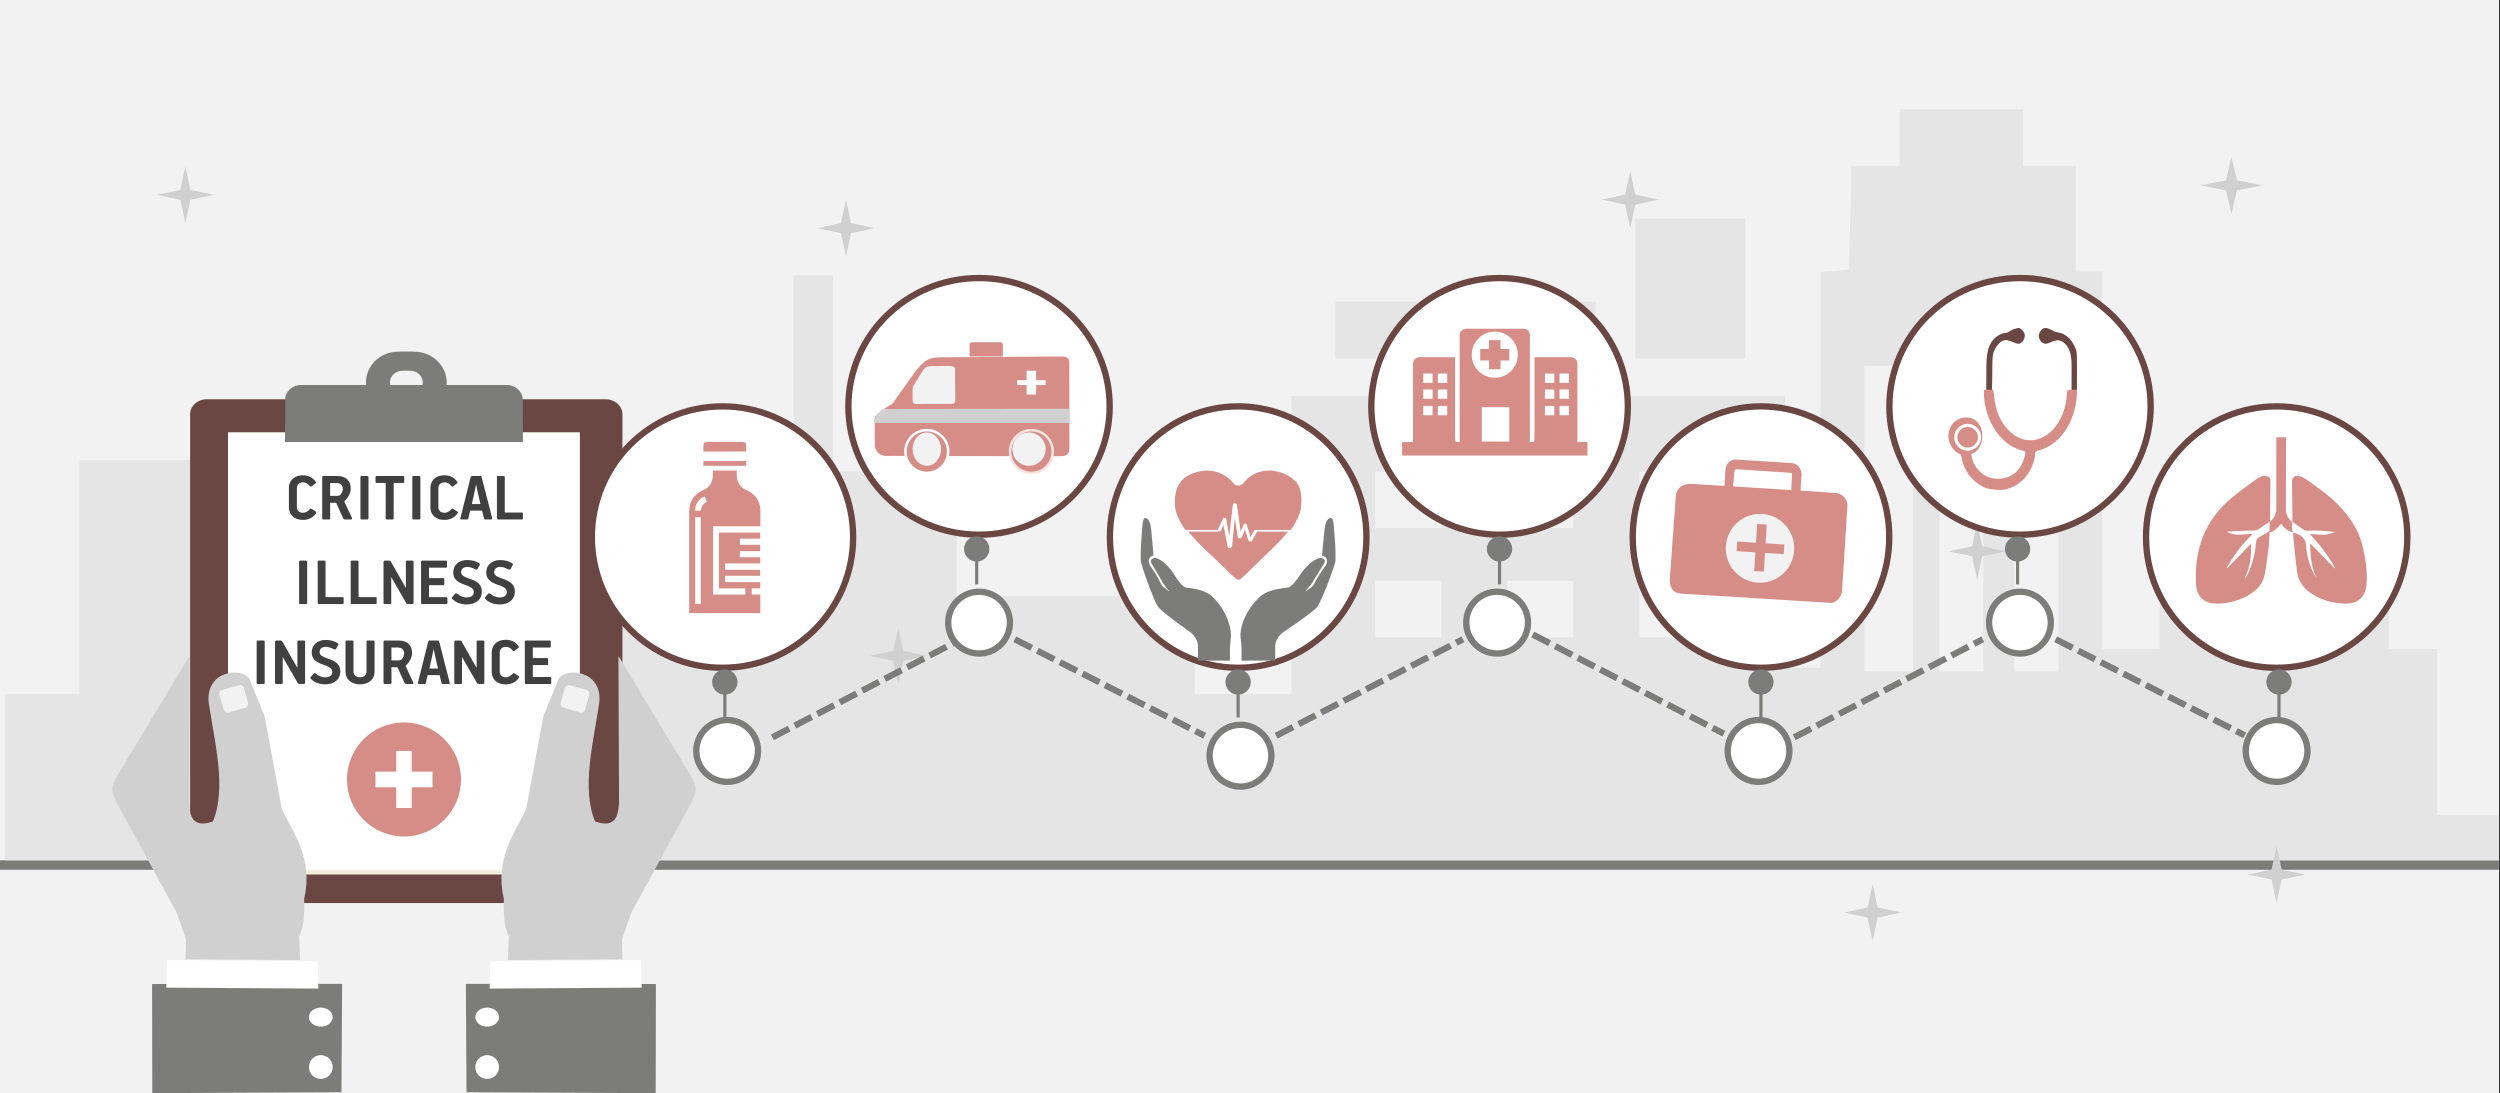 <svg width="526" height="230" xmlns="http://www.w3.org/2000/svg" xmlns:xlink="http://www.w3.org/1999/xlink" overflow="hidden"><rect width="100%" height="100%" fill="#333333" stroke="none"/><defs><clipPath id="clip0"><path d="M0 0 526 0 526 230 0 230Z" fill-rule="evenodd" clip-rule="evenodd"/></clipPath><clipPath id="clip1"><path d="M295 63 334 63 334 102 295 102Z" fill-rule="evenodd" clip-rule="evenodd"/></clipPath><clipPath id="clip2"><path d="M295 63 334 63 334 102 295 102Z" fill-rule="evenodd" clip-rule="evenodd"/></clipPath><clipPath id="clip3"><path d="M295 63 334 63 334 102 295 102Z" fill-rule="evenodd" clip-rule="evenodd"/></clipPath></defs><g clip-path="url(#clip0)"><rect x="0" y="0" width="525.239" height="230" fill="#FFFFFF" transform="scale(1.001 1)"/><rect x="0" y="0" width="525.239" height="230" fill="#F2F2F2" transform="scale(1.001 1)"/><path d="M0 0 525.239 0" stroke="#7C7C7B" stroke-width="1.997" stroke-miterlimit="8" fill="none" fill-rule="evenodd" transform="matrix(1.001 0 -0 1 0 182)"/><path d="M0 140.519 0 123.037 7.892 123.037 15.728 123.037 15.728 98.458 15.728 73.832 40.292 73.832 64.856 73.832 64.856 98.458 64.856 123.037 74.582 123.037 84.308 123.037 84.308 116.749 84.308 110.414 92.866 110.176 101.425 109.938 101.647 87.121 101.925 64.305 106.093 64.305 110.205 64.305 110.205 87.312 110.205 110.367 117.653 110.367 125.044 110.367 125.044 106.365 125.044 102.412 137.548 102.412 150.053 102.412 150.053 89.313 150.053 76.213 157.945 76.213 165.781 76.213 165.781 55.588 165.781 34.915 169.949 34.915 174.117 34.915 174.117 55.588 174.117 76.213 187.121 76.213 200.07 76.213 200.07 89.313 200.07 102.412 225.079 102.412 250.088 102.412 250.088 112.748 250.088 123.037 260.258 123.037 270.484 123.037 270.484 91.694 270.484 60.352 322.336 60.352 374.187 60.352 374.187 88.932 374.187 117.512 377.911 117.512 381.634 117.512 381.634 75.88 381.634 34.248 384.635 34.01 387.637 33.724 387.914 22.816 388.137 11.908 393.194 11.908 398.307 11.908 398.307 5.954 398.307 0 411.256 0 424.205 0 424.205 5.954 424.205 11.908 429.763 11.908 435.32 11.908 435.32 23.007 435.32 34.153 438.099 34.153 440.878 34.153 440.878 73.832 440.878 113.51 446.935 113.51 452.937 113.51 452.937 105.984 452.937 98.458 464.497 98.458 476.112 98.458 476.112 105.984 476.112 113.51 480.725 113.51 485.338 113.51 485.338 100.84 485.338 88.122 493.229 88.122 501.121 88.122 501.121 100.84 501.121 113.51 506.178 113.51 511.291 113.51 511.291 130.992 511.291 148.473 517.794 148.473 524.24 148.473 524.24 153.237 524.24 158 262.148 158 0 158 0 140.519ZM401.086 86.121 401.086 53.969 395.973 53.969 390.86 53.969 390.86 86.121 390.86 118.274 395.973 118.274 401.086 118.274 401.086 86.121ZM415.869 86.121 415.869 53.969 411.256 53.969 406.643 53.969 406.643 86.121 406.643 118.274 411.256 118.274 415.869 118.274 415.869 86.121ZM431.652 86.121 431.652 53.969 426.984 53.969 422.371 53.969 422.371 86.121 422.371 118.274 426.984 118.274 431.652 118.274 431.652 86.121ZM301.94 105.175 301.94 99.22 294.993 99.22 288.046 99.22 288.046 105.175 288.046 111.129 294.993 111.129 301.94 111.129 301.94 105.175ZM329.727 105.175 329.727 99.22 322.78 99.22 315.833 99.22 315.833 105.175 315.833 111.129 322.78 111.129 329.727 111.129 329.727 105.175ZM357.515 105.175 357.515 99.22 350.568 99.22 343.621 99.22 343.621 105.175 343.621 111.129 350.568 111.129 357.515 111.129 357.515 105.175ZM301.94 82.168 301.94 76.213 294.993 76.213 288.046 76.213 288.046 82.168 288.046 88.122 294.993 88.122 301.94 88.122 301.94 82.168ZM329.727 82.168 329.727 76.213 322.78 76.213 315.833 76.213 315.833 82.168 315.833 88.122 322.78 88.122 329.727 88.122 329.727 82.168ZM357.515 82.168 357.515 76.213 350.568 76.213 343.621 76.213 343.621 82.168 343.621 88.122 350.568 88.122 357.515 88.122 357.515 82.168ZM279.71 46.443 279.71 40.488 307.053 40.488 334.396 40.488 334.396 46.443 334.396 52.397 307.053 52.397 279.71 52.397 279.71 46.443ZM342.732 37.726 342.732 23.007 354.291 23.007 365.851 23.007 365.851 37.726 365.851 52.397 354.291 52.397 342.732 52.397 342.732 37.726Z" fill="#E5E5E5" fill-rule="evenodd" transform="matrix(1.001 0 -0 1 1 23)"/><path d="M0 6 4.932 4.939 5.991 0 7.05 4.939 11.983 6 7.05 7.061 5.991 12 4.932 7.061Z" fill="#D0D0D0" fill-rule="evenodd" transform="matrix(1.001 0 -0 1 81 92)"/><path d="M0 6 4.932 4.939 5.991 0 7.05 4.939 11.983 6 7.05 7.061 5.991 12 4.932 7.061Z" fill="#D0D0D0" fill-rule="evenodd" transform="matrix(1.001 0 -0 1 172 42)"/><path d="M0 6 4.932 4.939 5.991 0 7.05 4.939 11.983 6 7.05 7.061 5.991 12 4.932 7.061Z" fill="#D0D0D0" fill-rule="evenodd" transform="matrix(1.001 0 -0 1 195 78)"/><path d="M0 6 4.932 4.939 5.991 0 7.05 4.939 11.983 6 7.05 7.061 5.991 12 4.932 7.061Z" fill="#D0D0D0" fill-rule="evenodd" transform="matrix(1.001 0 -0 1 183 132)"/><path d="M0 6 4.932 4.939 5.991 0 7.05 4.939 11.983 6 7.05 7.061 5.991 12 4.932 7.061Z" fill="#D0D0D0" fill-rule="evenodd" transform="matrix(1.001 0 -0 1 33 35)"/><path d="M0 6 4.932 4.939 5.991 0 7.05 4.939 11.983 6 7.05 7.061 5.991 12 4.932 7.061Z" fill="#D0D0D0" fill-rule="evenodd" transform="matrix(1.001 0 -0 1 337 36)"/><path d="M0 6 5.343 4.939 6.491 0 7.638 4.939 12.981 6 7.638 7.061 6.491 12 5.343 7.061Z" fill="#D0D0D0" fill-rule="evenodd" transform="matrix(1.001 0 -0 1 463 33)"/><path d="M0 6 4.932 4.939 5.991 0 7.05 4.939 11.983 6 7.05 7.061 5.991 12 4.932 7.061Z" fill="#D0D0D0" fill-rule="evenodd" transform="matrix(1.001 0 -0 1 410 110)"/><path d="M0 6 4.932 4.939 5.991 0 7.05 4.939 11.983 6 7.05 7.061 5.991 12 4.932 7.061Z" fill="#D0D0D0" fill-rule="evenodd" transform="matrix(1.001 0 -0 1 388 186)"/><path d="M0 6 4.932 4.939 5.991 0 7.05 4.939 11.983 6 7.05 7.061 5.991 12 4.932 7.061Z" fill="#D0D0D0" fill-rule="evenodd" transform="matrix(1.001 0 -0 1 473 178)"/><path d="M0 6 5.343 4.939 6.491 0 7.638 4.939 12.981 6 7.638 7.061 6.491 12 5.343 7.061Z" fill="#D0D0D0" fill-rule="evenodd" transform="matrix(1.001 0 -0 1 469 88)"/><path d="M87.3 106C3.482 106 3.482 106 3.482 106 1.567 106 0 104.587 0 102.859 0 3.141 0 3.141 0 3.141 0 1.413 1.567 0 3.482 0 87.3 0 87.3 0 87.3 0 89.302 0 90.868 1.413 90.868 3.141 90.868 102.859 90.868 102.859 90.868 102.859 90.868 104.587 89.302 106 87.3 106" fill="#6A4742" fill-rule="evenodd" transform="matrix(1.001 0 -0 1 40 84)"/><rect x="0" y="0" width="73.893" height="93" fill="#F3EEDD" transform="matrix(1.001 0 -0 1 48 91)"/><rect x="0" y="0" width="73.893" height="92" fill="#FFFFFF" transform="matrix(1.001 0 -0 1 48 91)"/><path d="M8.252 8.083C6.727 8.083 6.727 8.083 6.727 8.083 5.202 8.083 4.036 6.917 4.036 5.5 4.036 4.083 5.202 3 6.727 3 8.252 3 8.252 3 8.252 3 9.776 3 10.942 4.083 10.942 5.5 10.942 6.917 9.776 8.083 8.252 8.083M9.059 0C5.92 0 5.92 0 5.92 0 2.691 0 0 2.5 0 5.5 0 8.583 2.691 11 5.92 11 9.059 11 9.059 11 9.059 11 12.288 11 14.978 8.583 14.978 5.5 14.978 2.5 12.288 0 9.059 0" fill="#7C7C7B" fill-rule="evenodd" transform="matrix(1.001 0 -0 1 78 75)"/><path d="M10.185 0C6.705 0 6.705 0 6.705 0 2.971 0 0 2.943 0 6.459 0 10.057 2.971 13 6.705 13 10.185 13 10.185 13 10.185 13 13.92 13 16.975 10.057 16.975 6.459 16.975 2.943 13.92 0 10.185 0M9.252 9.484C7.639 9.484 7.639 9.484 7.639 9.484 5.857 9.484 4.498 8.176 4.498 6.459 4.498 4.824 5.857 3.434 7.639 3.434 9.252 3.434 9.252 3.434 9.252 3.434 11.034 3.434 12.392 4.824 12.392 6.459 12.392 8.176 11.034 9.484 9.252 9.484" fill="#7C7C7B" fill-rule="evenodd" transform="matrix(1.001 0 -0 1 77 74)"/><path d="M49.928 12C0 12 0 12 0 12 0 3.12 0 3.12 0 3.12 0 1.36 1.468 0 3.369 0 46.559 0 46.559 0 46.559 0 48.373 0 49.928 1.36 49.928 3.12L49.928 12Z" fill="#7C7C7B" fill-rule="evenodd" transform="matrix(1.001 0 -0 1 60 81)"/><rect x="0" y="0" width="49.928" height="4" fill="#7C7C7B" transform="matrix(1.001 0 -0 1 60 89)"/><path d="M0 2C0 2 0 2 0 2 0 3.043 0.841 4 1.935 4 13.043 4 13.043 4 13.043 4 14.053 4 14.978 3.043 14.978 2 14.978 0.87 14.053 0 13.043 0 1.935 0 1.935 0 1.935 0 0.841 0 0 0.87 0 2" fill="#7C7C7B" fill-rule="evenodd" transform="matrix(1.001 0 -0 1 78 89)"/><path d="M0 2C0 2 0 2 0 2 0 3.043 0.878 4 2.019 4 5.969 4 5.969 4 5.969 4 7.111 4 7.988 3.043 7.988 2 7.988 0.87 7.111 0 5.969 0 2.019 0 2.019 0 2.019 0 0.878 0 0 0.87 0 2" fill="#7C7C7B" fill-rule="evenodd" transform="matrix(1.001 0 -0 1 98 89)"/><path d="M12.685 2C1.208 2 1.208 2 1.208 2 0.518 2 0 1.517 0 0.966 0 0.414 0.518 0 1.208 0 12.685 0 12.685 0 12.685 0 13.376 0 13.98 0.414 13.98 0.966 13.98 1.517 13.376 2 12.685 2" fill="#7C7C7B" fill-rule="evenodd" transform="matrix(1.001 0 -0 1 67 81)"/><path d="M3.582 2C1.302 2 1.302 2 1.302 2 0.543 2 0 1.6 0 1.04 0 0.48 0.543 0 1.302 0 3.582 0 3.582 0 3.582 0 4.342 0 4.993 0.48 4.993 1.04 4.993 1.6 4.342 2 3.582 2" fill="#7C7C7B" fill-rule="evenodd" transform="matrix(1.001 0 -0 1 83 74)"/><path d="M37.169 36.63C37.111 36.926 37.053 37.22 36.996 37.512 36.94 37.804 36.878 38.099 36.812 38.395L36.307 40.664 38.121 40.664C38.03 40.276 37.937 39.881 37.84 39.478 37.744 39.075 37.654 38.679 37.571 38.291L37.214 36.63ZM28.329 36.242 28.329 38.944 29.907 38.944C30.145 38.935 30.345 38.85 30.506 38.686 30.667 38.523 30.788 38.332 30.87 38.112 30.952 37.893 30.993 37.695 30.993 37.519 30.995 37.134 30.891 36.827 30.681 36.596 30.471 36.366 30.143 36.248 29.698 36.242ZM56.632 34.761 61.583 34.761C61.658 34.76 61.716 34.78 61.758 34.82 61.799 34.86 61.82 34.924 61.821 35.013L61.821 35.975C61.822 36.058 61.805 36.123 61.769 36.17 61.733 36.217 61.671 36.241 61.583 36.242L58.044 36.242 58.044 38.454 61.003 38.454C61.092 38.455 61.156 38.479 61.196 38.526 61.237 38.574 61.257 38.638 61.256 38.721L61.256 39.669C61.256 39.751 61.237 39.816 61.198 39.863 61.16 39.911 61.099 39.935 61.018 39.936L58.044 39.936 58.044 42.444 61.672 42.444C61.747 42.444 61.806 42.464 61.847 42.504 61.889 42.544 61.91 42.608 61.91 42.696L61.91 43.659C61.913 43.825 61.834 43.908 61.672 43.911L56.632 43.911C56.55 43.911 56.485 43.889 56.437 43.846 56.39 43.803 56.366 43.741 56.365 43.659L56.365 35.013C56.365 34.847 56.454 34.763 56.632 34.761ZM41.879 34.761 42.622 34.761C42.752 34.76 42.852 34.78 42.923 34.822 42.993 34.864 43.056 34.932 43.112 35.028L46.207 40.485 46.237 40.456 46.237 34.983C46.237 34.902 46.26 34.845 46.306 34.811 46.352 34.776 46.423 34.76 46.519 34.761L47.574 34.761C47.657 34.76 47.725 34.776 47.776 34.811 47.828 34.845 47.855 34.902 47.856 34.983L47.856 43.599C47.853 43.716 47.819 43.798 47.752 43.844 47.686 43.891 47.607 43.913 47.515 43.911L46.772 43.911C46.662 43.914 46.57 43.901 46.495 43.87 46.421 43.84 46.354 43.775 46.297 43.674 46.151 43.413 45.938 43.04 45.656 42.555 45.374 42.07 45.07 41.548 44.743 40.987 44.417 40.427 44.113 39.904 43.834 39.417 43.554 38.93 43.343 38.555 43.201 38.29L43.157 38.305 43.157 43.674C43.157 43.761 43.135 43.823 43.09 43.859 43.045 43.895 42.978 43.912 42.889 43.911L41.805 43.911C41.716 43.912 41.649 43.895 41.604 43.861 41.56 43.827 41.538 43.769 41.538 43.688L41.538 35.102C41.535 34.984 41.559 34.897 41.608 34.842 41.658 34.787 41.748 34.76 41.879 34.761ZM36.366 34.761 38.047 34.761C38.115 34.758 38.179 34.77 38.236 34.798 38.294 34.825 38.335 34.882 38.359 34.968 38.731 36.408 39.102 37.849 39.472 39.292 39.843 40.735 40.21 42.176 40.575 43.614 40.587 43.647 40.592 43.686 40.59 43.733 40.591 43.779 40.577 43.82 40.549 43.855 40.52 43.891 40.469 43.909 40.397 43.911L39.102 43.911C39.036 43.912 38.983 43.899 38.944 43.874 38.906 43.849 38.879 43.806 38.864 43.748 38.797 43.459 38.728 43.173 38.658 42.889 38.589 42.606 38.523 42.324 38.463 42.042L35.95 42.042C35.915 42.188 35.858 42.434 35.779 42.778 35.699 43.123 35.627 43.446 35.563 43.748 35.547 43.813 35.519 43.857 35.477 43.88 35.436 43.902 35.385 43.913 35.325 43.911L34.105 43.911C33.944 43.908 33.865 43.854 33.867 43.748 33.868 43.726 33.871 43.706 33.877 43.688 33.883 43.67 33.89 43.651 33.897 43.629L36.069 34.968C36.09 34.908 36.125 34.858 36.173 34.82 36.22 34.782 36.285 34.762 36.366 34.761ZM26.903 34.761 29.847 34.761C30.746 34.766 31.44 34.999 31.929 35.459 32.418 35.919 32.666 36.571 32.672 37.415 32.661 37.88 32.534 38.348 32.289 38.817 32.045 39.286 31.747 39.679 31.394 39.995 31.365 40.025 31.345 40.051 31.335 40.075 31.324 40.099 31.32 40.122 31.32 40.144 31.323 40.188 31.347 40.247 31.394 40.321L32.925 43.585C32.962 43.663 32.962 43.736 32.927 43.803 32.891 43.871 32.821 43.907 32.717 43.911L31.587 43.911C31.401 43.909 31.273 43.879 31.201 43.82 31.13 43.761 31.076 43.683 31.038 43.585L29.594 40.395 28.329 40.395C28.33 40.944 28.332 41.493 28.337 42.042 28.341 42.591 28.343 43.14 28.344 43.688 28.344 43.769 28.322 43.827 28.277 43.861 28.233 43.895 28.166 43.912 28.077 43.911L26.933 43.911C26.844 43.912 26.777 43.895 26.732 43.861 26.688 43.827 26.666 43.769 26.666 43.688L26.666 35.013C26.663 34.847 26.742 34.763 26.903 34.761ZM18.942 34.761 20.086 34.761C20.162 34.759 20.225 34.773 20.275 34.803 20.325 34.833 20.351 34.888 20.353 34.968L20.353 41.332C20.358 41.666 20.482 41.943 20.725 42.163 20.968 42.382 21.3 42.496 21.722 42.504 22.144 42.496 22.476 42.382 22.719 42.161 22.962 41.94 23.086 41.658 23.091 41.317L23.091 34.983C23.091 34.902 23.114 34.845 23.158 34.811 23.203 34.776 23.27 34.76 23.359 34.761L24.503 34.761C24.592 34.76 24.662 34.776 24.711 34.809 24.759 34.842 24.784 34.895 24.785 34.968L24.785 41.332C24.763 42.176 24.465 42.83 23.891 43.294 23.318 43.758 22.599 43.993 21.737 44 20.867 43.993 20.145 43.758 19.57 43.294 18.994 42.83 18.696 42.176 18.674 41.332L18.674 34.983C18.673 34.902 18.694 34.845 18.735 34.811 18.777 34.776 18.846 34.76 18.942 34.761ZM4.204 34.761 4.946 34.761C5.076 34.76 5.176 34.78 5.247 34.822 5.318 34.864 5.381 34.932 5.436 35.028L8.532 40.485 8.561 40.456 8.561 34.983C8.561 34.902 8.584 34.845 8.63 34.811 8.676 34.776 8.747 34.76 8.844 34.761L9.898 34.761C9.982 34.76 10.049 34.776 10.101 34.811 10.152 34.845 10.179 34.902 10.181 34.983L10.181 43.599C10.177 43.716 10.143 43.798 10.076 43.844 10.01 43.891 9.931 43.913 9.839 43.911L9.096 43.911C8.986 43.914 8.894 43.901 8.819 43.87 8.745 43.84 8.679 43.775 8.621 43.674 8.476 43.413 8.262 43.04 7.98 42.555 7.698 42.07 7.394 41.548 7.068 40.987 6.741 40.427 6.438 39.904 6.158 39.417 5.878 38.93 5.667 38.555 5.526 38.29L5.481 38.305 5.481 43.674C5.481 43.761 5.459 43.823 5.414 43.859 5.37 43.895 5.303 43.912 5.214 43.911L4.129 43.911C4.04 43.912 3.973 43.895 3.929 43.861 3.884 43.827 3.862 43.769 3.862 43.688L3.862 35.102C3.859 34.984 3.883 34.897 3.932 34.842 3.982 34.787 4.072 34.76 4.204 34.761ZM0.267 34.761 1.426 34.761C1.496 34.759 1.557 34.777 1.61 34.812 1.663 34.848 1.691 34.91 1.694 34.998L1.694 43.688C1.693 43.769 1.668 43.827 1.621 43.861 1.574 43.895 1.509 43.912 1.426 43.911L0.267 43.911C0.185 43.912 0.12 43.895 0.072 43.861 0.025 43.827 0.001 43.769 0 43.688L0 34.998C0 34.917 0.022 34.857 0.067 34.818 0.111 34.779 0.178 34.76 0.267 34.761ZM14.455 34.642C14.94 34.641 15.401 34.695 15.838 34.805 16.275 34.915 16.676 35.088 17.042 35.323 17.142 35.394 17.191 35.464 17.187 35.533 17.183 35.601 17.15 35.69 17.087 35.797L16.7 36.509C16.654 36.59 16.591 36.636 16.511 36.65 16.431 36.664 16.346 36.651 16.255 36.613 15.97 36.462 15.681 36.338 15.388 36.242 15.096 36.146 14.814 36.097 14.544 36.094 14.19 36.087 13.886 36.17 13.632 36.342 13.379 36.514 13.246 36.812 13.234 37.236 13.258 37.592 13.437 37.864 13.77 38.05 14.103 38.237 14.445 38.387 14.797 38.497 15.234 38.643 15.665 38.817 16.09 39.02 16.515 39.222 16.869 39.501 17.151 39.855 17.434 40.209 17.581 40.687 17.592 41.287 17.572 42.152 17.266 42.817 16.676 43.281 16.085 43.746 15.33 43.98 14.41 43.985 13.851 43.987 13.31 43.898 12.789 43.718 12.267 43.539 11.817 43.257 11.437 42.874 11.346 42.796 11.297 42.722 11.288 42.652 11.279 42.581 11.319 42.492 11.407 42.385L11.986 41.732C12.072 41.64 12.149 41.602 12.219 41.619 12.287 41.636 12.369 41.684 12.462 41.762 12.732 41.995 13.042 42.178 13.391 42.313 13.74 42.447 14.065 42.516 14.365 42.519 14.898 42.512 15.287 42.403 15.534 42.19 15.78 41.978 15.901 41.702 15.898 41.361 15.885 40.964 15.696 40.653 15.333 40.43 14.969 40.207 14.513 40.008 13.963 39.833 13.573 39.709 13.197 39.545 12.834 39.342 12.471 39.138 12.172 38.869 11.936 38.534 11.701 38.199 11.579 37.771 11.57 37.251 11.592 36.435 11.876 35.798 12.421 35.34 12.967 34.882 13.645 34.65 14.455 34.642ZM52.293 34.612C52.81 34.602 53.304 34.693 53.775 34.886 54.245 35.08 54.669 35.438 55.044 35.961 55.092 36.021 55.112 36.085 55.108 36.153 55.103 36.221 55.057 36.285 54.97 36.346L54.167 36.954C54.083 36.997 54.005 37.005 53.933 36.978 53.86 36.952 53.804 36.905 53.765 36.836 53.6 36.597 53.396 36.414 53.154 36.287 52.912 36.159 52.645 36.095 52.352 36.094 51.936 36.104 51.621 36.225 51.408 36.457 51.196 36.69 51.089 36.974 51.089 37.31L51.089 41.361C51.09 41.681 51.199 41.95 51.416 42.166 51.633 42.383 51.95 42.495 52.367 42.504 52.645 42.499 52.904 42.431 53.143 42.3 53.382 42.169 53.584 42.004 53.751 41.806 53.8 41.747 53.853 41.695 53.91 41.649 53.967 41.603 54.043 41.606 54.137 41.658L55.03 42.207C55.098 42.246 55.144 42.298 55.167 42.363 55.191 42.428 55.184 42.494 55.148 42.563 54.802 43.077 54.387 43.446 53.905 43.67 53.422 43.895 52.9 44.005 52.338 44 51.455 43.991 50.749 43.753 50.221 43.287 49.694 42.82 49.423 42.178 49.41 41.361L49.41 37.251C49.426 36.447 49.698 35.809 50.227 35.337 50.756 34.864 51.444 34.623 52.293 34.612ZM34.82 17.949 39.771 17.949C39.846 17.949 39.904 17.968 39.946 18.009 39.987 18.049 40.008 18.113 40.009 18.201L40.009 19.164C40.01 19.247 39.993 19.311 39.957 19.359 39.921 19.406 39.859 19.43 39.771 19.431L36.231 19.431 36.231 21.643 39.191 21.643C39.279 21.644 39.344 21.668 39.384 21.715 39.424 21.762 39.444 21.827 39.444 21.91L39.444 22.858C39.444 22.94 39.425 23.005 39.386 23.052 39.347 23.099 39.287 23.123 39.206 23.124L36.231 23.124 36.231 25.633 39.86 25.633C39.935 25.632 39.993 25.652 40.035 25.692 40.076 25.733 40.097 25.797 40.098 25.885L40.098 26.848C40.1 27.013 40.021 27.097 39.86 27.1L34.82 27.1C34.737 27.099 34.672 27.078 34.625 27.035 34.578 26.992 34.554 26.93 34.553 26.848L34.553 18.201C34.553 18.036 34.642 17.952 34.82 17.949ZM27.007 17.949 27.75 17.949C27.88 17.948 27.98 17.969 28.051 18.011 28.121 18.052 28.184 18.121 28.24 18.216L31.335 23.674 31.365 23.644 31.365 18.172C31.365 18.091 31.388 18.034 31.434 17.999 31.48 17.965 31.551 17.948 31.647 17.949L32.702 17.949C32.785 17.948 32.853 17.965 32.904 17.999 32.956 18.034 32.983 18.091 32.984 18.172L32.984 26.788C32.981 26.905 32.947 26.987 32.88 27.033 32.814 27.079 32.735 27.102 32.643 27.1L31.9 27.1C31.79 27.103 31.698 27.089 31.623 27.059 31.549 27.029 31.482 26.963 31.424 26.863 31.279 26.602 31.066 26.229 30.784 25.744 30.502 25.259 30.198 24.736 29.871 24.176 29.545 23.616 29.241 23.093 28.962 22.606 28.682 22.119 28.471 21.744 28.329 21.479L28.285 21.494 28.285 26.863C28.285 26.95 28.262 27.012 28.218 27.048 28.173 27.084 28.106 27.101 28.017 27.1L26.933 27.1C26.844 27.101 26.777 27.084 26.732 27.05 26.688 27.015 26.666 26.958 26.666 26.877L26.666 18.29C26.663 18.172 26.686 18.086 26.736 18.031 26.786 17.976 26.876 17.949 27.007 17.949ZM20.022 17.949 21.166 17.949C21.248 17.949 21.311 17.965 21.354 17.997 21.397 18.03 21.419 18.084 21.419 18.157L21.419 25.633 25.003 25.633C25.077 25.632 25.133 25.649 25.17 25.683 25.207 25.717 25.226 25.775 25.226 25.855L25.226 26.848C25.227 26.93 25.21 26.992 25.176 27.035 25.141 27.078 25.084 27.099 25.003 27.1L20.022 27.1C19.857 27.097 19.772 27.013 19.77 26.848L19.77 18.172C19.768 18.091 19.786 18.034 19.824 17.999 19.861 17.965 19.927 17.948 20.022 17.949ZM13.082 17.949 14.226 17.949C14.308 17.949 14.37 17.965 14.414 17.997 14.457 18.03 14.478 18.084 14.479 18.157L14.479 25.633 18.063 25.633C18.137 25.632 18.193 25.649 18.23 25.683 18.267 25.717 18.286 25.775 18.286 25.855L18.286 26.848C18.287 26.93 18.27 26.992 18.236 27.035 18.201 27.078 18.144 27.099 18.063 27.1L13.082 27.1C12.916 27.097 12.832 27.013 12.83 26.848L12.83 18.172C12.828 18.091 12.846 18.034 12.883 17.999 12.921 17.965 12.987 17.948 13.082 17.949ZM9.191 17.949 10.349 17.949C10.419 17.948 10.48 17.965 10.533 18.001 10.586 18.037 10.614 18.099 10.617 18.187L10.617 26.877C10.616 26.958 10.592 27.015 10.544 27.05 10.497 27.084 10.432 27.101 10.349 27.1L9.191 27.1C9.108 27.101 9.043 27.084 8.996 27.05 8.948 27.015 8.924 26.958 8.923 26.877L8.923 18.187C8.923 18.105 8.945 18.045 8.99 18.007 9.035 17.968 9.101 17.949 9.191 17.949ZM51.139 17.831C51.624 17.829 52.086 17.884 52.522 17.994 52.959 18.104 53.361 18.276 53.726 18.512 53.827 18.583 53.875 18.653 53.871 18.721 53.867 18.79 53.834 18.878 53.771 18.986L53.385 19.698C53.338 19.778 53.275 19.825 53.195 19.839 53.115 19.852 53.03 19.84 52.939 19.802 52.654 19.65 52.365 19.527 52.073 19.431 51.78 19.335 51.499 19.286 51.228 19.282 50.874 19.276 50.57 19.359 50.317 19.531 50.063 19.703 49.93 20.001 49.919 20.425 49.943 20.781 50.121 21.052 50.454 21.239 50.787 21.426 51.13 21.575 51.481 21.686 51.919 21.832 52.35 22.006 52.774 22.208 53.199 22.411 53.553 22.689 53.836 23.044 54.118 23.398 54.265 23.875 54.276 24.476 54.256 25.341 53.951 26.006 53.36 26.47 52.77 26.934 52.014 27.169 51.094 27.174 50.535 27.176 49.995 27.087 49.473 26.907 48.952 26.728 48.501 26.446 48.121 26.063 48.03 25.985 47.981 25.911 47.972 25.841 47.963 25.77 48.003 25.681 48.091 25.574L48.671 24.921C48.756 24.828 48.834 24.791 48.903 24.808 48.972 24.825 49.053 24.872 49.146 24.951 49.417 25.183 49.726 25.367 50.075 25.501 50.424 25.636 50.749 25.704 51.05 25.707 51.582 25.701 51.972 25.591 52.218 25.379 52.464 25.167 52.586 24.89 52.583 24.55 52.569 24.152 52.38 23.842 52.017 23.619 51.654 23.396 51.197 23.197 50.648 23.022 50.258 22.898 49.881 22.734 49.518 22.53 49.156 22.327 48.856 22.058 48.621 21.723 48.385 21.387 48.263 20.96 48.255 20.44 48.276 19.624 48.56 18.987 49.105 18.529 49.651 18.071 50.329 17.838 51.139 17.831ZM44.199 17.831C44.684 17.829 45.145 17.884 45.582 17.994 46.019 18.104 46.42 18.276 46.786 18.512 46.886 18.583 46.935 18.653 46.931 18.721 46.927 18.79 46.894 18.878 46.831 18.986L46.444 19.698C46.398 19.778 46.335 19.825 46.255 19.839 46.175 19.852 46.09 19.84 45.999 19.802 45.714 19.65 45.425 19.527 45.132 19.431 44.84 19.335 44.558 19.286 44.288 19.282 43.934 19.276 43.63 19.359 43.376 19.531 43.123 19.703 42.99 20.001 42.978 20.425 43.002 20.781 43.181 21.052 43.514 21.239 43.847 21.426 44.189 21.575 44.541 21.686 44.978 21.832 45.409 22.006 45.834 22.208 46.259 22.411 46.613 22.689 46.895 23.044 47.178 23.398 47.325 23.875 47.336 24.476 47.316 25.341 47.01 26.006 46.42 26.47 45.83 26.934 45.074 27.169 44.154 27.174 43.595 27.176 43.054 27.087 42.533 26.907 42.011 26.728 41.561 26.446 41.181 26.063 41.09 25.985 41.041 25.911 41.032 25.841 41.023 25.77 41.063 25.681 41.151 25.574L41.73 24.921C41.816 24.828 41.894 24.791 41.962 24.808 42.032 24.825 42.113 24.872 42.206 24.951 42.476 25.183 42.786 25.367 43.135 25.501 43.484 25.636 43.809 25.704 44.109 25.707 44.642 25.701 45.031 25.591 45.278 25.379 45.524 25.167 45.645 24.89 45.642 24.55 45.629 24.152 45.44 23.842 45.077 23.619 44.713 23.396 44.257 23.197 43.708 23.022 43.317 22.898 42.941 22.734 42.578 22.53 42.215 22.327 41.916 22.058 41.68 21.723 41.445 21.387 41.323 20.96 41.314 20.44 41.336 19.624 41.62 18.987 42.165 18.529 42.711 18.071 43.389 17.838 44.199 17.831ZM46.092 2.018C46.034 2.314 45.976 2.609 45.919 2.901 45.863 3.193 45.801 3.487 45.736 3.783L45.23 6.053 47.044 6.053C46.953 5.665 46.86 5.269 46.764 4.866 46.667 4.463 46.577 4.068 46.494 3.68L46.137 2.018ZM15.44 1.631 15.44 4.332 17.018 4.332C17.256 4.324 17.456 4.238 17.617 4.075 17.778 3.912 17.899 3.72 17.981 3.501 18.063 3.282 18.104 3.084 18.104 2.907 18.106 2.523 18.002 2.215 17.792 1.985 17.581 1.755 17.254 1.637 16.809 1.631ZM50.758 0.149 51.902 0.149C51.984 0.149 52.046 0.165 52.089 0.197 52.132 0.23 52.154 0.283 52.154 0.357L52.154 7.833 55.738 7.833C55.813 7.832 55.868 7.849 55.906 7.883 55.943 7.917 55.962 7.975 55.962 8.055L55.962 9.048C55.962 9.13 55.946 9.192 55.911 9.235 55.877 9.278 55.819 9.299 55.738 9.3L50.758 9.3C50.592 9.297 50.508 9.213 50.505 9.048L50.505 0.372C50.504 0.291 50.522 0.234 50.559 0.199 50.597 0.165 50.663 0.148 50.758 0.149ZM45.289 0.149 46.97 0.149C47.039 0.147 47.102 0.159 47.159 0.186 47.217 0.213 47.258 0.27 47.282 0.357 47.654 1.796 48.025 3.238 48.396 4.681 48.766 6.123 49.133 7.564 49.498 9.003 49.51 9.035 49.515 9.075 49.513 9.122 49.514 9.168 49.501 9.209 49.472 9.244 49.444 9.279 49.393 9.298 49.32 9.3L48.026 9.3C47.959 9.3 47.906 9.288 47.868 9.263 47.829 9.237 47.802 9.195 47.788 9.136 47.72 8.847 47.651 8.561 47.581 8.278 47.512 7.995 47.447 7.712 47.386 7.431L44.873 7.431C44.838 7.577 44.781 7.822 44.702 8.167 44.623 8.511 44.551 8.834 44.486 9.136 44.471 9.202 44.442 9.245 44.401 9.268 44.359 9.291 44.308 9.301 44.248 9.3L43.029 9.3C42.868 9.297 42.788 9.243 42.791 9.136 42.791 9.115 42.794 9.095 42.8 9.077 42.806 9.059 42.813 9.039 42.821 9.018L44.992 0.357C45.014 0.296 45.048 0.247 45.096 0.209 45.144 0.17 45.208 0.15 45.289 0.149ZM32.986 0.149 34.145 0.149C34.214 0.148 34.276 0.165 34.328 0.201 34.381 0.237 34.409 0.299 34.412 0.386L34.412 9.077C34.411 9.158 34.387 9.215 34.34 9.25 34.292 9.284 34.227 9.301 34.145 9.3L32.986 9.3C32.903 9.301 32.838 9.284 32.791 9.25 32.743 9.215 32.719 9.158 32.718 9.077L32.718 0.386C32.718 0.305 32.741 0.245 32.785 0.207 32.83 0.168 32.897 0.149 32.986 0.149ZM25.243 0.149 30.803 0.149C30.877 0.15 30.933 0.171 30.97 0.212 31.008 0.254 31.026 0.312 31.026 0.386L31.026 1.349C31.028 1.432 31.013 1.496 30.982 1.544 30.95 1.591 30.89 1.615 30.803 1.616L28.81 1.616 28.795 9.062C28.795 9.15 28.773 9.212 28.729 9.248 28.684 9.283 28.617 9.301 28.528 9.3L27.384 9.3C27.301 9.301 27.236 9.284 27.189 9.25 27.142 9.215 27.118 9.158 27.117 9.077L27.131 1.616 25.243 1.616C25.154 1.617 25.09 1.596 25.049 1.555 25.009 1.513 24.989 1.445 24.99 1.349L24.99 0.401C24.989 0.319 25.009 0.257 25.049 0.214 25.09 0.171 25.154 0.15 25.243 0.149ZM22.08 0.149 23.238 0.149C23.308 0.148 23.369 0.165 23.422 0.201 23.475 0.237 23.503 0.299 23.506 0.386L23.506 9.077C23.505 9.158 23.481 9.215 23.433 9.25 23.386 9.284 23.321 9.301 23.238 9.3L22.08 9.3C21.997 9.301 21.932 9.284 21.885 9.25 21.837 9.215 21.813 9.158 21.812 9.077L21.812 0.386C21.812 0.305 21.834 0.245 21.879 0.207 21.924 0.168 21.991 0.149 22.08 0.149ZM14.014 0.149 16.958 0.149C17.857 0.155 18.551 0.388 19.04 0.848 19.529 1.307 19.777 1.959 19.783 2.803 19.772 3.269 19.645 3.736 19.4 4.205 19.156 4.675 18.858 5.067 18.505 5.384 18.476 5.413 18.456 5.44 18.446 5.464 18.435 5.487 18.43 5.51 18.431 5.532 18.433 5.577 18.458 5.636 18.505 5.71L20.036 8.973C20.073 9.052 20.073 9.125 20.038 9.192 20.002 9.259 19.932 9.295 19.828 9.3L18.698 9.3C18.512 9.298 18.383 9.268 18.312 9.209 18.241 9.15 18.187 9.071 18.149 8.973L16.705 5.784 15.44 5.784C15.441 6.333 15.443 6.882 15.448 7.431 15.452 7.979 15.454 8.528 15.455 9.077 15.455 9.158 15.433 9.215 15.388 9.25 15.344 9.284 15.277 9.301 15.188 9.3L14.044 9.3C13.955 9.301 13.888 9.284 13.843 9.25 13.799 9.215 13.776 9.158 13.776 9.077L13.776 0.401C13.774 0.236 13.853 0.152 14.014 0.149ZM39.404 0.001C39.921-0.01 40.415 0.082 40.886 0.275 41.356 0.468 41.779 0.826 42.155 1.349 42.202 1.409 42.223 1.474 42.219 1.542 42.214 1.61 42.168 1.674 42.081 1.735L41.278 2.343C41.194 2.385 41.116 2.393 41.044 2.367 40.971 2.341 40.915 2.293 40.876 2.224 40.711 1.986 40.507 1.803 40.265 1.675 40.023 1.548 39.756 1.484 39.464 1.482 39.047 1.492 38.732 1.613 38.519 1.846 38.307 2.078 38.2 2.363 38.199 2.699L38.199 6.75C38.201 7.07 38.31 7.338 38.527 7.555 38.743 7.771 39.061 7.884 39.478 7.892 39.756 7.887 40.015 7.819 40.254 7.688 40.492 7.557 40.695 7.393 40.861 7.195 40.911 7.136 40.964 7.083 41.021 7.037 41.078 6.991 41.154 6.994 41.248 7.047L42.141 7.596C42.209 7.635 42.255 7.686 42.278 7.751 42.301 7.816 42.295 7.883 42.26 7.952 41.913 8.465 41.498 8.834 41.016 9.059 40.533 9.284 40.011 9.394 39.449 9.389 38.566 9.38 37.86 9.142 37.332 8.675 36.804 8.209 36.534 7.567 36.521 6.75L36.521 2.64C36.537 1.835 36.809 1.197 37.338 0.725 37.867 0.253 38.555 0.012 39.404 0.001ZM9.66 0.001C10.177-0.01 10.671 0.082 11.142 0.275 11.612 0.468 12.036 0.826 12.411 1.349 12.458 1.409 12.479 1.474 12.475 1.542 12.47 1.61 12.424 1.674 12.337 1.735L11.534 2.343C11.45 2.385 11.372 2.393 11.3 2.367 11.227 2.341 11.171 2.293 11.132 2.224 10.967 1.986 10.763 1.803 10.521 1.675 10.279 1.548 10.012 1.484 9.719 1.482 9.303 1.492 8.988 1.613 8.775 1.846 8.563 2.078 8.456 2.363 8.455 2.699L8.455 6.75C8.457 7.07 8.566 7.338 8.783 7.555 8.999 7.771 9.317 7.884 9.734 7.892 10.012 7.887 10.271 7.819 10.509 7.688 10.748 7.557 10.951 7.393 11.117 7.195 11.167 7.136 11.22 7.083 11.277 7.037 11.334 6.991 11.41 6.994 11.504 7.047L12.396 7.596C12.465 7.635 12.511 7.686 12.534 7.751 12.557 7.816 12.551 7.883 12.515 7.952 12.169 8.465 11.754 8.834 11.272 9.059 10.789 9.284 10.267 9.394 9.705 9.389 8.822 9.38 8.116 9.142 7.588 8.675 7.06 8.209 6.79 7.567 6.777 6.75L6.777 2.64C6.793 1.835 7.065 1.197 7.594 0.725 8.123 0.253 8.811 0.012 9.66 0.001Z" fill="#404040" fill-rule="evenodd" transform="matrix(1.001 0 -0 1 54 100)"/><path d="M-39.804-22.807-39.942 0 0-0.041-0.041-23-39.804-22.807Z" fill="#7C7C7B" fill-rule="evenodd" transform="matrix(1.001 8.75495e-08 8.74228e-08 -1 138 207)"/><path d="M0-5.8-0.126 0-31.828-0.257-31.954-6 0-5.8Z" fill="#FFFFFF" fill-rule="evenodd" transform="matrix(1.001 8.75495e-08 8.74228e-08 -1 135 202)"/><path d="M0-2C6.35645e-16-0.895-1.118 0-2.496 0-3.875 5.09251e-16-4.993-0.895-4.993-2-4.993-3.105-3.875-4-2.496-4-1.118-4 9.53468e-16-3.105 0-2Z" fill="#FFFFFF" fill-rule="evenodd" transform="matrix(1.001 8.75495e-08 8.74228e-08 -1 105 212)"/><path d="M0-2.5C6.35645e-16-1.119-1.118 0-2.496 0-3.875 6.36566e-16-4.993-1.119-4.993-2.5-4.993-3.881-3.875-5-2.496-5-1.118-5 9.53468e-16-3.881 0-2.5Z" fill="#FFFFFF" fill-rule="evenodd" transform="matrix(1.001 8.75495e-08 8.74228e-08 -1 105 222)"/><path d="M-40.099-64-39.905-59.015C-40.879-57.187-41.059-54.288-40.962-51.037-42.938-42.734-38.541-36.964-36.273-32.305L-32.642-12.705-29.469-4.957C-28.426-2.425-20.105-2.709-20.898-9.915-22.109-17.988-24.697-27.862-21.775-34.838-17.629-36.26-16.961-33.93-16.738-31.018L-16.863 0-1.711-25.153C0-27.767-0.612-28.729-1.586-30.964L-14.136-53.99-16.112-59.639-16.043-63.851-40.099-64Z" fill="#D0D0D0" fill-rule="evenodd" transform="matrix(1.001 8.75495e-08 8.74228e-08 -1 147 138)"/><path d="M0-0.819C1.6935e-16-0.366-0.366 0-0.819 0L-4.502 0C-4.954 1.6935e-16-5.321-0.366-5.321-0.819L-5.321-4.093C-5.321-4.545-4.954-4.911-4.502-4.911L-0.819-4.911C-0.366-4.911 0-4.545 0-4.093Z" fill="#F2F2F2" fill-rule="evenodd" transform="matrix(0.963 0.275 0.274 -0.962 124.205 145.399)"/><path d="M39.804 22.807 39.942 0 0 0.041 0.041 23 39.804 22.807Z" fill="#7C7C7B" fill-rule="evenodd" transform="matrix(1.001 0 -0 1 32 207)"/><path d="M0 5.8 0.126 0 31.828 0.257 31.954 6 0 5.8Z" fill="#FFFFFF" fill-rule="evenodd" transform="matrix(1.001 0 -0 1 35 202)"/><path d="M0 2C-6.35645e-16 0.895 1.118 0 2.496 0 3.875 -5.09251e-16 4.993 0.895 4.993 2 4.993 3.105 3.875 4 2.496 4 1.118 4 -9.53468e-16 3.105 0 2Z" fill="#FFFFFF" fill-rule="evenodd" transform="matrix(1.001 0 -0 1 65 212)"/><path d="M0 2.5C-6.35645e-16 1.119 1.118 0 2.496 0 3.875 -6.36566e-16 4.993 1.119 4.993 2.5 4.993 3.881 3.875 5 2.496 5 1.118 5 -9.53468e-16 3.881 0 2.5Z" fill="#FFFFFF" fill-rule="evenodd" transform="matrix(1.001 0 -0 1 65 222)"/><path d="M40.099 64 39.905 59.015C40.879 57.187 41.059 54.288 40.962 51.037 42.938 42.734 38.541 36.964 36.273 32.305L32.642 12.705 29.469 4.957C28.426 2.425 20.105 2.709 20.898 9.915 22.109 17.988 24.697 27.862 21.775 34.838 17.629 36.26 16.961 33.93 16.738 31.018L16.863 0 1.711 25.153C0 27.767 0.612 28.729 1.586 30.964L14.136 53.99 16.112 59.639 16.043 63.851 40.099 64Z" fill="#D0D0D0" fill-rule="evenodd" transform="matrix(1.001 0 -0 1 23 138)"/><path d="M0 0.819C-1.6935e-16 0.366 0.366 0 0.819 0L4.502 0C4.954 -1.6935e-16 5.321 0.366 5.321 0.819L5.321 4.093C5.321 4.545 4.954 4.911 4.502 4.911L0.819 4.911C0.366 4.911 0 4.545 0 4.093Z" fill="#F2F2F2" fill-rule="evenodd" transform="matrix(0.963 -0.275 0.274 0.962 45.957 145.399)"/><path d="M0 12C-3.0511e-15 5.373 5.365 0 11.983 0 18.601-3.05553e-15 23.965 5.373 23.965 12 23.965 18.628 18.601 24 11.983 24 5.365 24-4.57665e-15 18.628 0 12Z" fill="#D68D87" fill-rule="evenodd" transform="matrix(1.001 0 -0 1 73 152)"/><path d="M0 4.354 4.354 4.354 4.354 0 7.629 0 7.629 4.354 11.983 4.354 11.983 7.646 7.629 7.646 7.629 12 4.354 12 4.354 7.646 0 7.646Z" fill="#FFFFFF" fill-rule="evenodd" transform="matrix(1.001 0 -0 1 79 158)"/><path d="M0 27C-6.9921e-15 12.088 12.294 0 27.46 0 42.626-6.87491e-15 54.92 12.088 54.92 27 54.92 41.912 42.626 54 27.46 54 12.294 54-1.04882e-14 41.912 0 27Z" stroke="#6A4742" stroke-width="1.331" stroke-miterlimit="8" fill="#FFFFFF" fill-rule="evenodd" transform="matrix(1.001 0 -0 1 178.5 58.5)"/><path d="M0-27.5C6.86497e-15-12.312-12.071 0-26.961 0-41.851 7.00223e-15-53.922-12.312-53.922-27.5-53.922-42.688-41.851-55-26.961-55-12.071-55 1.02975e-14-42.688 0-27.5Z" stroke="#6A4742" stroke-width="1.331" stroke-miterlimit="8" fill="#FFFFFF" fill-rule="evenodd" transform="matrix(1.001 8.75495e-08 8.74228e-08 -1 287.5 85.5)"/><path d="M0-27C6.86497e-15-12.088-12.071 0-26.961 0-41.851 6.87491e-15-53.922-12.088-53.922-27-53.922-41.912-41.851-54-26.961-54-12.071-54 1.02975e-14-41.912 0-27Z" stroke="#6A4742" stroke-width="1.331" stroke-miterlimit="8" fill="#FFFFFF" fill-rule="evenodd" transform="matrix(1.001 8.75495e-08 8.74228e-08 -1 342.5 58.5)"/><path d="M0-27.5C6.86497e-15-12.312-12.071 0-26.961 0-41.851 7.00223e-15-53.922-12.312-53.922-27.5-53.922-42.688-41.851-55-26.961-55-12.071-55 1.02975e-14-42.688 0-27.5Z" stroke="#6A4742" stroke-width="1.331" stroke-miterlimit="8" fill="#FFFFFF" fill-rule="evenodd" transform="matrix(1.001 8.75495e-08 8.74228e-08 -1 397.5 85.5)"/><path d="M0-27C6.9921e-15-12.088-12.294 0-27.46 0-42.626 6.87491e-15-54.92-12.088-54.92-27-54.92-41.912-42.626-54-27.46-54-12.294-54 1.04882e-14-41.912 0-27Z" stroke="#6A4742" stroke-width="1.331" stroke-miterlimit="8" fill="#FFFFFF" fill-rule="evenodd" transform="matrix(1.001 8.75495e-08 8.74228e-08 -1 452.5 58.5)"/><path d="M0-27.5C6.9921e-15-12.312-12.294 0-27.46 0-42.626 7.00223e-15-54.92-12.312-54.92-27.5-54.92-42.688-42.626-55-27.46-55-12.294-55 1.04882e-14-42.688 0-27.5Z" stroke="#6A4742" stroke-width="1.331" stroke-miterlimit="8" fill="#FFFFFF" fill-rule="evenodd" transform="matrix(1.001 8.75495e-08 8.74228e-08 -1 506.5 85.5)"/><path d="M-0.333 4.67901e-06-0.333-7.458 0.333-7.458 0.333-4.67901e-06ZM-2.663-7.458C-2.663-8.928-1.471-10.12-0-10.12 1.47-10.12 2.663-8.928 2.663-7.458 2.663-5.987 1.471-4.795-6.74028e-05-4.795-1.471-4.795-2.663-5.987-2.663-7.458Z" fill="#7C7C7B" transform="matrix(-1.001 -0 -0 1 205.5 122.958)"/><path d="M-0.333 4.67901e-06-0.333-7.458 0.333-7.458 0.333-4.67901e-06ZM-2.663-7.458C-2.663-8.928-1.471-10.12-0-10.12 1.47-10.12 2.663-8.928 2.663-7.458 2.663-5.987 1.471-4.795-6.74028e-05-4.795-1.471-4.795-2.663-5.987-2.663-7.458Z" fill="#7C7C7B" transform="matrix(-1.001 -0 -0 1 260.5 150.958)"/><path d="M-0.333 4.67901e-06-0.333-7.458 0.333-7.458 0.333-4.67901e-06ZM-2.663-7.458C-2.663-8.928-1.471-10.12-0-10.12 1.47-10.12 2.663-8.928 2.663-7.458 2.663-5.987 1.471-4.795-6.74028e-05-4.795-1.471-4.795-2.663-5.987-2.663-7.458Z" fill="#7C7C7B" transform="matrix(-1.001 -0 -0 1 315.5 122.958)"/><path d="M-0.333 4.67901e-06-0.333-7.458 0.333-7.458 0.333-4.67901e-06ZM-2.663-7.458C-2.663-8.928-1.471-10.12-0-10.12 1.47-10.12 2.663-8.928 2.663-7.458 2.663-5.987 1.471-4.795-6.74028e-05-4.795-1.471-4.795-2.663-5.987-2.663-7.458Z" fill="#7C7C7B" transform="matrix(-1.001 -0 -0 1 370.5 150.958)"/><path d="M-0.333 4.67901e-06-0.333-7.458 0.333-7.458 0.333-4.67901e-06ZM-2.663-7.458C-2.663-8.928-1.471-10.12-0-10.12 1.47-10.12 2.663-8.928 2.663-7.458 2.663-5.987 1.471-4.795-6.74028e-05-4.795-1.471-4.795-2.663-5.987-2.663-7.458Z" fill="#7C7C7B" transform="matrix(-1.001 -0 -0 1 424.5 122.958)"/><path d="M-0.333 4.67901e-06-0.333-7.458 0.333-7.458 0.333-4.67901e-06ZM-2.663-7.458C-2.663-8.928-1.471-10.12-0-10.12 1.47-10.12 2.663-8.928 2.663-7.458 2.663-5.987 1.471-4.795-6.74028e-05-4.795-1.471-4.795-2.663-5.987-2.663-7.458Z" fill="#7C7C7B" transform="matrix(-1.001 -0 -0 1 479.5 150.958)"/><path d="M0 0 39.913 20.299" stroke="#7C7C7B" stroke-width="1.331" stroke-miterlimit="8" stroke-dasharray="3.994 1.331" fill="none" fill-rule="evenodd" transform="matrix(1.001 0 -0 1 213.5 134.5)"/><path d="M0 0-39.266-20.299" stroke="#7C7C7B" stroke-width="1.331" stroke-miterlimit="8" stroke-dasharray="3.994 1.331" fill="none" fill-rule="evenodd" transform="matrix(-1.001 -0 -0 1 268.5 154.799)"/><path d="M0 0 40.156 20.875" stroke="#7C7C7B" stroke-width="1.331" stroke-miterlimit="8" stroke-dasharray="3.994 1.331" fill="none" fill-rule="evenodd" transform="matrix(1.001 0 -0 1 322.5 133.5)"/><path d="M0 0-39.636-20.638" stroke="#7C7C7B" stroke-width="1.331" stroke-miterlimit="8" stroke-dasharray="3.994 1.331" fill="none" fill-rule="evenodd" transform="matrix(-1.001 -0 -0 1 377.5 155.138)"/><path d="M0 0 39.741 20.207" stroke="#7C7C7B" stroke-width="1.331" stroke-miterlimit="8" stroke-dasharray="3.994 1.331" fill="none" fill-rule="evenodd" transform="matrix(1.001 0 -0 1 432.5 134.5)"/><path d="M0 0-39.636-20.638" stroke="#7C7C7B" stroke-width="1.331" stroke-miterlimit="8" stroke-dasharray="3.994 1.331" fill="none" fill-rule="evenodd" transform="matrix(-1.001 -0 -0 1 162.5 155.138)"/><path d="M0-27.5C6.9921e-15-12.312-12.294 0-27.46 0-42.626 7.00223e-15-54.92-12.312-54.92-27.5-54.92-42.688-42.626-55-27.46-55-12.294-55 1.04882e-14-42.688 0-27.5Z" stroke="#6A4742" stroke-width="1.331" stroke-miterlimit="8" fill="#FFFFFF" fill-rule="evenodd" transform="matrix(1.001 8.75495e-08 8.74228e-08 -1 179.5 85.5)"/><path d="M-0.333 4.67901e-06-0.333-7.458 0.333-7.458 0.333-4.67901e-06ZM-2.663-7.458C-2.663-8.928-1.471-10.12-0-10.12 1.47-10.12 2.663-8.928 2.663-7.458 2.663-5.987 1.471-4.795-6.74028e-05-4.795-1.471-4.795-2.663-5.987-2.663-7.458Z" fill="#7C7C7B" transform="matrix(-1.001 -0 -0 1 152.5 150.958)"/><path d="M0 6.5C-1.65268e-15 2.91 2.906 0 6.491 0 10.075-1.65507e-15 12.981 2.91 12.981 6.5 12.981 10.09 10.075 13 6.491 13 2.906 13-2.47902e-15 10.09 0 6.5Z" stroke="#7C7C7B" stroke-width="1.331" stroke-miterlimit="8" fill="#FFFFFF" fill-rule="evenodd" transform="matrix(1.001 0 -0 1 254.5 152.5)"/><path d="M0 6.5C-1.65268e-15 2.91 2.906 0 6.491 0 10.075-1.65508e-15 12.981 2.91 12.981 6.5 12.981 10.09 10.075 13 6.491 13 2.906 13-2.47902e-15 10.09 0 6.5Z" stroke="#7C7C7B" stroke-width="1.331" stroke-miterlimit="8" fill="#FFFFFF" fill-rule="evenodd" transform="matrix(1.001 0 -0 1 308.5 124.5)"/><path d="M0 6.5C-1.65268e-15 2.91 2.906 0 6.491 0 10.075-1.65507e-15 12.981 2.91 12.981 6.5 12.981 10.09 10.075 13 6.491 13 2.906 13-2.47902e-15 10.09 0 6.5Z" stroke="#7C7C7B" stroke-width="1.331" stroke-miterlimit="8" fill="#FFFFFF" fill-rule="evenodd" transform="matrix(1.001 0 -0 1 363.5 151.5)"/><path d="M0 6.5C-1.65268e-15 2.91 2.906 0 6.491 0 10.075-1.65508e-15 12.981 2.91 12.981 6.5 12.981 10.09 10.075 13 6.491 13 2.906 13-2.47902e-15 10.09 0 6.5Z" stroke="#7C7C7B" stroke-width="1.331" stroke-miterlimit="8" fill="#FFFFFF" fill-rule="evenodd" transform="matrix(1.001 0 -0 1 418.5 124.5)"/><path d="M0 6.5C-1.65268e-15 2.91 2.906 0 6.491 0 10.075-1.65507e-15 12.981 2.91 12.981 6.5 12.981 10.09 10.075 13 6.491 13 2.906 13-2.47902e-15 10.09 0 6.5Z" stroke="#7C7C7B" stroke-width="1.331" stroke-miterlimit="8" fill="#FFFFFF" fill-rule="evenodd" transform="matrix(1.001 0 -0 1 472.5 151.5)"/><path d="M0 6.5C-1.65268e-15 2.91 2.906 0 6.491 0 10.075-1.65508e-15 12.981 2.91 12.981 6.5 12.981 10.09 10.075 13 6.491 13 2.906 13-2.47902e-15 10.09 0 6.5Z" stroke="#7C7C7B" stroke-width="1.331" stroke-miterlimit="8" fill="#FFFFFF" fill-rule="evenodd" transform="matrix(1.001 0 -0 1 199.5 124.5)"/><path d="M0 6.5C-1.65268e-15 2.91 2.906 0 6.491 0 10.075-1.65507e-15 12.981 2.91 12.981 6.5 12.981 10.09 10.075 13 6.491 13 2.906 13-2.47902e-15 10.09 0 6.5Z" stroke="#7C7C7B" stroke-width="1.331" stroke-miterlimit="8" fill="#FFFFFF" fill-rule="evenodd" transform="matrix(1.001 0 -0 1 146.5 151.5)"/><g clip-path="url(#clip1)"><g clip-path="url(#clip2)"><g clip-path="url(#clip3)"><path d="M36.818 29.996C36.864 29.859 36.889 29.712 36.889 29.559L36.889 13.524C36.889 12.764 36.273 12.148 35.513 12.148L27.851 12.148 27.851 29.215C27.851 29.489 27.801 29.752 27.714 29.996L26.815 29.996C26.861 29.859 26.887 29.712 26.887 29.559L26.887 7.536C26.887 6.776 26.27 6.16 25.51 6.16L13.489 6.16C12.729 6.16 12.113 6.776 12.113 7.536L12.113 29.559C12.113 29.712 12.139 29.859 12.185 29.996L11.286 29.996C11.199 29.752 11.149 29.489 11.149 29.215L11.149 12.148 3.671 12.148C2.911 12.148 2.294 12.764 2.294 13.524L2.294 29.559C2.294 29.712 2.32 29.859 2.366 29.996L0 29.996 0 32.841 39 32.841 39 29.996 36.818 29.996 36.818 29.996ZM6.423 24.374 4.45 24.374 4.45 22.402 6.423 22.402 6.423 24.374ZM6.423 20.911 4.45 20.911 4.45 18.938 6.423 18.938 6.423 20.911ZM6.423 17.561 4.45 17.561 4.45 15.588 6.423 15.588 6.423 17.561ZM9.498 24.374 7.525 24.374 7.525 22.402 9.498 22.402 9.498 24.374ZM9.498 20.911 7.525 20.911 7.525 18.938 9.498 18.938 9.498 20.911ZM9.498 17.561 7.525 17.561 7.525 15.588 9.498 15.588 9.498 17.561ZM22.563 29.904 16.77 29.904 16.77 22.677 22.563 22.677 22.563 29.904ZM19.5 16.483C16.82 16.483 14.648 14.31 14.648 11.631 14.648 8.951 16.821 6.779 19.5 6.779 22.18 6.779 24.352 8.951 24.352 11.631 24.352 14.311 22.18 16.483 19.5 16.483ZM32.026 24.374 30.053 24.374 30.053 22.402 32.026 22.402 32.026 24.374ZM32.026 20.911 30.053 20.911 30.053 18.938 32.026 18.938 32.026 20.911ZM32.026 17.561 30.053 17.561 30.053 15.588 32.026 15.588 32.026 17.561ZM35.1 24.374 33.127 24.374 33.127 22.402 35.1 22.402 35.1 24.374ZM35.1 20.911 33.127 20.911 33.127 18.938 35.1 18.938 35.1 20.911ZM35.1 17.561 33.127 17.561 33.127 15.588 35.1 15.588 35.1 17.561ZM20.704 10.427 22.562 10.427 22.562 12.835 20.704 12.835 20.704 14.694 18.296 14.694 18.296 12.835 16.437 12.835 16.437 10.427 18.296 10.427 18.296 8.568 20.704 8.568 20.704 10.427Z" fill="#D68D87" transform="matrix(1 0 -0 1 295 63)"/></g></g></g><path d="M-0.5 0-6.49 0C-6.766 5.5619e-17-6.99-0.224-6.99-0.5L-6.99-3 0-3 0-0.5C1.11238e-16-0.224-0.224 0-0.5 5.5619e-17Z" fill="#D68D87" fill-rule="evenodd" transform="matrix(1.001 8.75495e-08 8.74228e-08 -1 211 72)"/><path d="M-2.59-20.986C0.226-21.138-0.052-20.019 0-18.792L-0.015-1.344C0.029 0.147-1.294 0-2.499-0.007L-27.403-0.181C-29.839-0.229-30.604-1.066-32.251-2.971L-37.184-9.931C-38.736-10.871-40.603-11.97-40.941-13.069L-40.9-18.865C-40.676-20.263-39.514-21.169-37.704-20.928Z" fill="#D68D87" fill-rule="evenodd" transform="matrix(1.001 8.75495e-08 8.74228e-08 -1 225 75)"/><path d="M-8.976-4.423-8.983-7.185C-9.037-7.959-8.515-7.971-8.101-8L-0.86-7.974C-0.368-7.997 0.041-7.88-0.003-6.994L-0.046-1.715C-0.069-0.527 0.248-0.069-1.203 0L-4.995-0.022C-6.284 0.069-6.814-0.961-6.814-0.961Z" fill="#F2F2F2" fill-rule="evenodd" transform="matrix(1.001 8.75495e-08 8.74228e-08 -1 201 77)"/><path d="M-0.061 0 0-3-40.941-3C-40.878-1.413-40.195-0.822-39.107-0.051Z" fill="#D0D0D0" fill-rule="evenodd" transform="matrix(1.001 8.75495e-08 8.74228e-08 -1 225 86)"/><path d="M-8.987-4.5C-8.987-6.985-6.975-9-4.493-9-2.012-9 0-6.985 0-4.5 0-2.015-2.012 0-4.493 0-6.975 0-8.987-2.015-8.987-4.5Z" stroke="#FFFFFF" stroke-width="0.53" stroke-linecap="round" stroke-miterlimit="8" fill="#D68D87" fill-rule="evenodd" transform="matrix(1.001 8.75495e-08 8.74228e-08 -1 199.5 90.5)"/><path d="M-8.987-4.5C-8.987-6.985-6.975-9-4.493-9-2.012-9 0-6.985 0-4.5 0-2.015-2.012 0-4.493 0-6.975 0-8.987-2.015-8.987-4.5Z" stroke="#F7E3E2" stroke-width="0.53" stroke-linecap="round" stroke-miterlimit="8" fill="#D68D87" fill-rule="evenodd" transform="matrix(1.001 8.75495e-08 8.74228e-08 -1 221.5 90.5)"/><path d="M-5.991-3.5C-5.991-5.433-4.65-7-2.996-7-1.341-7 0-5.433 0-3.5 0-1.567-1.341 0-2.996 0-4.65 0-5.991-1.567-5.991-3.5Z" fill="#F2F2F2" fill-rule="evenodd" transform="matrix(1.001 8.75495e-08 8.74228e-08 -1 198 91)"/><path d="M-6.99-3.5C-6.99-5.433-5.425-7-3.495-7-1.565-7 0-5.433 0-3.5 0-1.567-1.565 0-3.495 0-5.425 0-6.99-1.567-6.99-3.5Z" fill="#F2F2F2" fill-rule="evenodd" transform="matrix(1.001 8.75495e-08 8.74228e-08 -1 220 91)"/><path d="M0-1.99-1.99-1.99-1.99 0-4.001 0-4.001-1.99-5.991-1.99-5.991-3.01-4.001-3.01-4.001-5-1.99-5-1.99-3.01 0-3.01Z" fill="#FFFFFF" fill-rule="evenodd" transform="matrix(1.001 8.75495e-08 8.74228e-08 -1 220 78)"/><path d="M1.025 0 1.165 0.036 1.394 0.17 1.593 0.364 1.762 0.595 1.891 0.899 2.001 1.227 2.08 1.603 2.15 2.028 2.21 2.466 2.26 2.951 2.309 3.474 2.319 3.632 2.349 3.862 2.369 4.154 2.409 4.482 2.429 4.858 2.469 5.247 2.498 5.66 2.538 6.061 2.578 6.449 2.608 6.826 2.638 7.142 2.668 7.433 2.688 7.652 2.708 7.822 2.717 7.895 2.528 7.931 2.349 7.992 2.18 8.101 2.021 8.235 1.891 8.393 1.792 8.587 1.722 8.806 1.692 9.036 1.722 9.304 1.802 9.595 1.941 9.911 2.15 10.263 2.399 10.615 3.145 11.745 3.414 12.207 3.683 12.68 4.091 13.433 4.201 13.676 4.3 13.907 4.42 14.113 4.509 14.235 4.649 14.356 4.818 14.514 4.987 14.66 5.176 14.818 5.365 14.964 5.544 15.097 5.704 15.231 5.853 15.34 5.972 15.413 6.042 15.474 6.062 15.486 5.704 15.024 5.345 14.551 5.186 14.356 5.027 14.174 4.878 13.98 4.728 13.761 4.569 13.494 4.539 13.421 4.469 13.287 4.37 13.117 4.25 12.899 4.101 12.644 3.952 12.364 3.763 12.073 3.603 11.781 3.414 11.466 3.235 11.162 3.056 10.858 2.897 10.579 2.747 10.324 2.608 10.093 2.489 9.911 2.409 9.765 2.349 9.668 2.319 9.632 2.2 9.413 2.15 9.206 2.14 9.036 2.18 8.879 2.25 8.745 2.359 8.636 2.479 8.551 2.608 8.478 2.767 8.429 2.917 8.405 3.056 8.393 3.185 8.405 3.315 8.417 3.404 8.466 3.504 8.502 3.663 8.587 3.872 8.684 4.141 8.83 4.44 9.036 4.778 9.279 5.166 9.607 5.564 9.984 5.992 10.457 6.44 11.004 6.888 11.648 7.356 12.377 7.645 12.826 7.943 13.215 8.252 13.627 8.451 13.883 8.68 14.077 8.919 14.283 9.108 14.453 9.317 14.587 9.516 14.636 10.253 14.709 10.93 14.818 11.527 14.939 12.084 15.049 12.582 15.194 13.01 15.34 13.398 15.486 13.737 15.644 14.025 15.79 14.274 15.935 14.463 16.069 14.633 16.166 14.752 16.263 14.842 16.348 14.891 16.385 14.971 16.457 15.1 16.579 15.27 16.749 15.479 16.956 15.717 17.21 15.966 17.502 16.255 17.842 16.554 18.219 16.852 18.644 17.151 19.117 17.45 19.615 17.748 20.162 18.027 20.733 18.286 21.364 18.515 22.02 18.704 22.712 18.863 23.441 18.893 23.66 18.923 23.951 18.953 24.279 18.973 24.632 18.973 24.984 18.943 25.312 18.893 25.603 18.823 26.381 18.764 27.17 18.753 30 12.034 29.988 12.034 26.891 11.995 26.526 11.925 26.162 11.816 25.822 11.676 25.506 11.517 25.215 11.338 24.959 11.168 24.729 11.009 24.547 10.87 24.377 10.75 24.267 10.661 24.182 10.641 24.158 10.551 24.109 10.422 24 10.243 23.866 10.014 23.721 9.745 23.526 9.456 23.308 9.138 23.077 8.789 22.822 8.421 22.567 8.043 22.287 7.645 21.996 7.247 21.692 6.848 21.389 6.45 21.097 6.062 20.794 5.684 20.49 5.315 20.198 4.987 19.919 4.668 19.664 4.38 19.409 4.141 19.19 3.922 18.984 3.753 18.79 3.633 18.644 3.514 18.449 3.384 18.206 3.225 17.903 3.056 17.526 2.877 17.125 2.688 16.664 2.489 16.178 2.289 15.668 2.07 15.134 1.851 14.587 1.652 14.028 1.443 13.47 1.244 12.911 1.035 12.352 0.856 11.818 0.687 11.308 0.528 10.846 0.388 10.385 0.269 9.984 0.159 9.619 0.08 9.328 0.04 9.085 0.01 8.903 0 8.49 0 8.04 0.01 7.555 0.02 7.045 0.04 6.522 0.06 5.988 0.08 5.453 0.119 4.943 0.149 4.457 0.179 4.008 0.209 3.595 0.229 3.231 0.249 2.927 0.279 2.708 0.289 2.563 0.289 2.526 0.309 2.198 0.338 1.846 0.368 1.482 0.418 1.142 0.468 0.814 0.518 0.547 0.577 0.316 0.647 0.194 0.757 0.061 0.886 0 1.025 0Z" fill="#7C7C7B" fill-rule="evenodd" transform="matrix(1.001 0 -0 1 240 109)"/><path d="M18.901 0 19.048 0 19.184 0.061 19.31 0.194 19.373 0.316 19.436 0.547 19.499 0.814 19.552 1.142 19.593 1.482 19.625 1.846 19.656 2.198 19.677 2.526 19.677 2.563 19.688 2.708 19.719 2.927 19.74 3.231 19.772 3.595 19.793 4.008 19.835 4.457 19.856 4.943 19.898 5.453 19.919 5.988 19.95 6.522 19.961 7.045 19.971 7.287 19.971 8.903 19.95 9.085 19.898 9.328 19.814 9.619 19.709 9.984 19.583 10.385 19.436 10.846 19.258 11.308 19.079 11.818 18.891 12.352 18.681 12.911 18.471 13.47 18.251 14.028 18.031 14.587 17.8 15.134 17.59 15.668 17.359 16.178 17.16 16.664 16.95 17.125 16.761 17.526 16.583 17.903 16.415 18.206 16.279 18.449 16.153 18.644 16.027 18.79 15.849 18.984 15.629 19.19 15.366 19.409 15.062 19.664 14.737 19.919 14.38 20.198 14.003 20.49 13.594 20.794 13.185 21.097 12.765 21.389 12.346 21.692 11.926 21.996 11.517 22.287 11.108 22.567 10.73 22.822 10.363 23.077 10.017 23.308 9.713 23.526 9.43 23.721 9.199 23.866 9.01 24 8.863 24.109 8.769 24.158 8.748 24.182 8.653 24.267 8.549 24.377 8.391 24.547 8.213 24.729 8.035 24.959 7.856 25.215 7.678 25.506 7.531 25.822 7.416 26.162 7.342 26.526 7.3 26.891 7.3 29.988 0.22 30 0.21 27.158 0.157 26.381 0.073 25.603 0.021 25.312 0 24.984 0 24.632 0.01 24.279 0.052 23.951 0.073 23.66 0.115 23.441 0.273 22.712 0.482 22.02 0.724 21.364 0.996 20.733 1.28 20.162 1.594 19.615 1.909 19.117 2.224 18.644 2.549 18.219 2.853 17.842 3.157 17.502 3.419 17.21 3.671 16.956 3.891 16.749 4.07 16.579 4.206 16.457 4.3 16.385 4.342 16.348 4.437 16.263 4.563 16.166 4.741 16.069 4.94 15.935 5.213 15.79 5.517 15.644 5.863 15.486 6.272 15.34 6.734 15.194 7.248 15.049 7.835 14.939 8.465 14.818 9.178 14.709 9.954 14.636 10.164 14.587 10.384 14.453 10.583 14.283 10.835 14.077 11.076 13.883 11.297 13.627 11.611 13.215 11.926 12.826 12.23 12.377 12.734 11.648 13.216 11.004 13.667 10.457 14.129 9.984 14.548 9.607 14.947 9.279 15.303 9.036 15.618 8.83 15.901 8.684 16.132 8.587 16.289 8.502 16.394 8.466 16.499 8.417 16.625 8.405 16.761 8.393 16.919 8.405 17.066 8.429 17.233 8.478 17.37 8.551 17.506 8.636 17.611 8.745 17.684 8.879 17.726 9.036 17.716 9.206 17.663 9.413 17.538 9.632 17.506 9.668 17.443 9.765 17.359 9.911 17.244 10.093 17.097 10.324 16.94 10.579 16.761 10.858 16.573 11.162 16.384 11.466 16.195 11.781 16.017 12.073 15.838 12.364 15.66 12.644 15.503 12.899 15.377 13.117 15.283 13.287 15.199 13.421 15.167 13.494 14.999 13.761 14.852 13.98 14.685 14.174 14.517 14.356 14.349 14.551 13.971 15.024 13.594 15.486 13.615 15.474 13.699 15.413 13.825 15.34 13.971 15.231 14.139 15.097 14.338 14.964 14.527 14.818 14.737 14.66 14.915 14.514 15.094 14.356 15.23 14.235 15.324 14.113 15.461 13.907 15.555 13.676 15.671 13.433 16.101 12.68 16.677 11.745 17.464 10.615 17.716 10.263 17.947 9.911 18.083 9.595 18.167 9.304 18.198 9.036 18.167 8.806 18.093 8.587 17.989 8.393 17.852 8.235 17.684 8.101 17.506 7.992 17.317 7.931 17.128 7.895 17.128 7.822 17.16 7.652 17.181 7.433 17.202 7.142 17.233 6.826 17.265 6.449 17.307 6.061 17.349 5.66 17.38 5.247 17.422 4.858 17.464 4.482 17.485 4.154 17.506 3.862 17.538 3.632 17.548 3.474 17.601 2.951 17.653 2.466 17.716 2.028 17.789 1.603 17.884 1.227 17.989 0.899 18.136 0.595 18.314 0.364 18.513 0.17 18.754 0.036 18.901 0Z" fill="#7C7C7B" fill-rule="evenodd" transform="matrix(1.001 0 -0 1 261 109)"/><path d="M20.97 2.854C20.97 2.854 20.97 2.854 20.97 2.854 18.858 5.549 15.84 8.085 14.332 9.671 13.276 10.622 11.164 13 10.56 13 9.957 13 8.146 10.939 6.94 9.829 6.789 9.671 6.789 9.671 6.789 9.671 5.28 8.244 2.263 5.549 0 2.854 6.487 2.854 6.487 2.854 6.487 2.854 6.638 2.854 6.789 2.695 6.94 2.537 7.392 1.427 7.392 1.427 7.392 1.427 8.297 6.024 8.297 6.024 8.297 6.024 8.297 6.183 8.448 6.341 8.75 6.341 8.901 6.341 9.052 6.183 9.202 6.024 9.806 0 9.806 0 9.806 0 10.409 3.963 10.409 3.963 10.409 3.963 10.409 4.122 10.711 4.28 10.862 4.28 11.013 4.28 11.164 4.122 11.315 3.963 11.918 2.378 11.918 2.378 11.918 2.378 12.672 4.756 12.672 4.756 12.672 4.756 12.823 4.915 12.823 4.915 13.125 4.915 13.276 4.915 13.427 4.915 13.427 4.756 14.483 2.854 14.483 2.854 14.483 2.854L20.97 2.854Z" fill="#D68D87" fill-rule="evenodd" transform="matrix(1.001 0 -0 1 250 109)"/><path d="M26.663 8.167C26.663 8.167 26.663 8.167 26.663 8.167 26.365 9.5 25.62 11 24.578 12.5 17.13 12.5 17.13 12.5 17.13 12.5 16.981 12.5 16.832 12.5 16.832 12.667 16.087 14 16.087 14 16.087 14 15.342 11.5 15.342 11.5 15.342 11.5 15.342 11.333 15.193 11.167 15.044 11.167 14.747 11.167 14.598 11.333 14.598 11.5 14.002 12.833 14.002 12.833 14.002 12.833 13.257 7.333 13.257 7.333 13.257 7.333 13.257 7.167 12.959 6.833 12.81 6.833 12.81 6.833 12.81 6.833 12.81 6.833 12.512 6.833 12.363 7.167 12.363 7.333 11.618 13.833 11.618 13.833 11.618 13.833 11.023 10.333 11.023 10.333 11.023 10.333 11.023 10.167 10.874 10 10.725 10 10.576 9.833 10.278 10 10.278 10.167 9.235 12.5 9.235 12.5 9.235 12.5 2.383 12.5 2.383 12.5 2.383 12.5 1.341 11 0.596 9.5 0.298 8.167 0 5.833 0.298 3.833 1.341 2.5 2.234 1.167 4.022 0.333 6.405 0 6.703 0 6.852 0 7.001 0 9.086 0 11.172 1 12.512 2.667 12.661 3 13.108 3.167 13.406 3.167 13.853 3.167 14.3 3 14.598 2.667 15.789 1 17.875 0 19.96 0 20.258 0 20.407 0 20.556 0 22.939 0.333 24.578 1.167 25.769 2.5 26.812 3.833 26.961 5.833 26.663 8.167Z" fill="#D68D87" fill-rule="evenodd" transform="matrix(1.001 0 -0 1 247 99)"/><path d="M-17.856-13.056C-17.856-13.056-17.865-13.156-17.802-9.436-17.724-6.364-18.096-5.046-16.289-3.155-16.135-2.991-15.79-2.769-15.522-2.664-14.96-2.442-14.592-2.506-13.298-3.049-12.341-3.451-12.038-3.425-11.493-2.895-11.11-2.523-10.907-1.88-10.998-1.33-11.075-0.864-11.718-0.127-12.141-0.02-12.538 0.081-14.077-0.494-14.288-0.822-14.841-1.091-15.503-1.045-16.07-1.327-19.209-2.809-19.033-6.509-19.05-9.173-19.099-12.63-19.063-13.056-19.063-13.056ZM-0.017-13.08-0.002-9.173C0.008-6.684-0.03-5.136-0.107-4.906-0.443-3.573-1.609-1.842-2.62-1.441-2.852-1.129-4.128-0.892-4.697-0.822-4.773-0.705-5.218-0.455-5.685-0.267-6.421 0.029-6.592 0.055-6.96-0.073-7.419-0.231-7.892-0.834-8.019-1.422-8.143-1.997-7.71-2.881-7.166-3.164-6.656-3.431-6.364-3.392-5.314-2.917-4.01-2.346-3.265-2.529-2.31-3.535-0.979-5.061-1.136-7.4-1.143-9.591L-1.143-13.062Z" fill="#6A4742" fill-rule="evenodd" transform="matrix(1.001 8.75495e-08 8.74228e-08 -1 437 69)"/><path d="M-19.431 0C-19.586 0-19.601-0.157-19.546-1.212-19.445-3.134-19.02-4.874-18.217-6.657-16.828-9.741-14.495-11.938-11.804-12.695-10.684-13.01-10.684-13.011-11.133-14.496-11.79-16.673-13.231-18.121-15.199-18.584-18.352-19.327-21.237-17.533-22.104-14.29-22.281-13.627-22.237-13.431-21.896-13.375-19.767-12.608-19.297-8.853-20.731-7.063-22.117-5.236-24.644-5.624-25.939-6.931-26.67-7.719-27.135-9.028-27.024-9.982-26.942-11.478-25.946-12.971-24.774-13.462-24.531-13.376-24.366-13.676-24.215-14.477-23.754-16.927-22.219-19.055-20.051-20.25-19.698-20.444-19.107-20.694-18.738-20.805-18.061-21.009-16.003-21.155-15.382-21.044L-15.381-21.044C-12.367-20.505-10.072-18.329-9.074-15.066-8.944-14.639-8.836-14.107-8.835-13.886-8.831-13.052-8.764-12.967-7.911-12.737-3.622-11.579-0.392-6.852-0.043-1.222 0.032-0.022 0.029 0-0.212 0L-1.817-0.022C-2.049-0.059-2.074-0.146-2.141-1.118-2.411-5.094-4.329-8.518-7.084-9.949-10.457-11.7-14.203-10.019-16.259-5.832-16.904-4.518-17.246-3.107-17.513-0.652-17.572-0.114-17.622 0-17.804 0Z" fill="#D68D87" fill-rule="evenodd" transform="matrix(1.001 8.75495e-08 8.74228e-08 -1 437 82)"/><path d="M0 2.5C-6.35645e-16 1.119 1.118 0 2.496 0 3.875 -6.36566e-16 4.993 1.119 4.993 2.5 4.993 3.881 3.875 5 2.496 5 1.118 5 -9.53468e-16 3.881 0 2.5Z" stroke="#FFFFFF" stroke-width="0.666" stroke-miterlimit="8" fill="none" fill-rule="evenodd" transform="matrix(1.001 0 -0 1 411.5 89.5)"/><path d="M12.834 2.022C12.453 2.005 12.101 2.005 12.119 2.689L12.06 5.672 24.3 5.69 24.259 2.613C24.259 2.303 24.306 2.034 23.779 2.058ZM12.094 0 24.23 0C25.021 0.064 25.965 0.668 26.252 2.134L26.246 5.668 26.34 5.663 33.744 5.704C34.635 5.674 36.201 6.536 36.289 8.142L36.289 26.255C36.336 26.871 35.62 28.641 34.178 28.84L2.351 28.881C0.709 28.788 0.164 27.621 0 26.22L0.152 9.133C-0.023 5.991 2.292 5.874 2.814 5.704L10.236 5.68 10.212 2.491C10.189 0.803 11.197 0.152 12.094 0Z" fill="#D68D87" fill-rule="evenodd" transform="matrix(0.999 0.063 -0.063 0.998 352.963 95.918)"/><path d="M6.272 2.17 6.272 6.12 2.322 6.12 2.322 8.145 6.272 8.145 6.272 12.095 8.296 12.095 8.296 8.145 12.247 8.145 12.247 6.12 8.296 6.12 8.296 2.17ZM7.194 0C11.167 0 14.388 3.246 14.388 7.251 14.388 11.255 11.167 14.501 7.194 14.501 3.221 14.501 0 11.255 0 7.251 0 3.246 3.221 0 7.194 0Z" fill="#F2F2F2" fill-rule="evenodd" transform="matrix(0.999 0.063 -0.063 0.998 363.576 107.682)"/><path d="M5.007 26.087C7.281 26.087 9.531 26.087 11.804 26.087 11.804 25.659 11.804 25.257 11.804 24.805 9.947 24.805 8.114 24.805 6.256 24.805 6.256 20.874 6.256 16.986 6.256 13.064 9.13 13.064 12.021 13.064 14.935 13.064 14.935 13.466 14.935 13.877 14.935 14.338 13.518 14.338 12.101 14.338 10.652 14.338 10.652 14.782 10.652 15.176 10.652 15.62 12.061 15.62 13.486 15.62 14.935 15.62 14.935 16.081 14.935 16.492 14.935 16.953 13.518 16.953 12.093 16.953 10.643 16.953 10.643 17.405 10.643 17.807 10.643 18.251 12.085 18.251 13.502 18.251 14.943 18.251 14.943 18.704 14.943 19.098 14.943 19.542 12.485 19.542 10.027 19.542 7.529 19.542 7.529 20.003 7.529 20.422 7.529 20.883 9.995 20.883 12.445 20.883 14.935 20.883 14.935 21.31 14.935 21.712 14.935 22.148 12.493 22.148 10.027 22.148 7.537 22.148 7.537 22.601 7.537 23.011 7.537 23.472 9.987 23.472 12.453 23.472 14.943 23.472 14.943 23.933 14.943 24.344 14.943 24.796 14.35 24.796 13.75 24.796 13.141 24.796 13.141 25.24 13.141 25.642 13.141 26.087 13.734 26.087 14.334 26.087 14.951 26.087 14.951 27.411 14.951 28.684 14.951 30 9.987 30 5.015 30 0.02 30 0.012 29.874 0.004 29.749 0.004 29.631 0.004 22.651-0.005 15.67 0.004 8.682 0.004 6.57 1.02 4.944 2.862 4.173 4.279 3.578 4.951 2.48 4.991 0.913 4.999 0.62 4.991 0.327 4.991 0 6.673 0 8.314 0 10.003 0 10.003 0.344 9.995 0.67 10.003 1.006 10.027 2.43 10.78 3.603 12.037 4.123 13.59 4.768 14.574 5.916 14.911 7.642 14.959 7.885 14.975 8.137 14.975 8.388 14.983 9.486 14.975 10.584 14.975 11.732 11.644 11.732 8.354 11.732 5.031 11.732 5.007 16.534 5.007 21.293 5.007 26.087ZM2.437 28.047C2.437 21.939 2.437 15.863 2.437 9.788 2.029 9.788 1.645 9.788 1.268 9.788 1.268 15.888 1.268 21.955 1.268 28.047 1.669 28.047 2.053 28.047 2.437 28.047ZM3.278 5.439C2.021 5.908 1.108 7.307 1.3 8.455 1.629 8.455 1.957 8.464 2.285 8.447 2.357 8.439 2.485 8.33 2.493 8.263 2.581 7.466 3.03 6.955 3.702 6.603 3.566 6.21 3.43 5.841 3.278 5.439Z" fill="#D68D87" fill-rule="evenodd" transform="matrix(1.001 0 -0 1 145 99)"/><path d="M0.005 2C0.005 1.483-0.011 1.005 0.014 0.52 0.03 0.177 0.318 0.003 0.836 0.003 2.612 0.003 4.396 0.003 6.172 0.003 6.846 0.003 7.512-0.004 8.186 0.003 8.761 0.003 8.975 0.177 8.983 0.623 8.992 1.076 8.983 1.522 8.983 1.994 5.974 2 3.014 2 0.005 2Z" fill="#D68D87" fill-rule="evenodd" transform="matrix(1.001 0 -0 1 148 93)"/><path d="M8.987 0C8.987 0.336 8.987 0.658 8.987 1 5.991 1 3.012 1 0 1 0 0.685 0 0.356 0 0 2.971 0 5.95 0 8.987 0Z" fill="#D68D87" fill-rule="evenodd" transform="matrix(1.001 0 -0 1 148 97)"/><path d="M20.507 20.003C19.36 19.856 18.617 19.099 17.931 18.206 17.2 18.952 16.604 19.811 15.512 20.003 15.422 21.257 15.389 22.5 15.231 23.721 15.006 25.529 14.815 27.349 14.421 29.112 13.96 31.157 12.509 32.468 10.72 33.417 8.572 34.547 6.277 35.079 3.847 34.988 1.777 34.909 0.214 33.406 0.067 31.248-0.439 23.71 1.879 17.325 7.841 12.488 9.427 11.199 11.091 10.013 12.745 8.804 13.364 8.352 14.05 7.979 14.882 8.171 15.422 8.295 15.704 8.589 15.692 9.199 15.647 11.742 15.625 14.285 15.602 16.827 15.602 17.11 15.602 17.392 15.602 17.799 16.491 17.02 16.919 16.138 16.919 15.064 16.93 10.182 16.919 5.312 16.919 0.429 16.919 0.305 16.93 0.169 16.941 0 17.605 0 18.246 0 18.954 0 18.954 0.237 18.954 0.452 18.954 0.678 18.943 5.537 18.932 10.397 18.932 15.256 18.932 16.296 19.427 17.121 20.305 17.878 20.305 17.596 20.305 17.404 20.305 17.212 20.282 14.579 20.248 11.945 20.226 9.301 20.215 8.442 20.811 7.956 21.654 8.159 22.104 8.272 22.566 8.419 22.937 8.679 25.389 10.408 27.875 12.104 29.979 14.273 32.543 16.907 34.456 19.913 35.209 23.563 35.727 26.072 36.132 28.592 35.862 31.168 35.614 33.53 34.096 34.988 31.756 34.999 29.067 35.022 26.57 34.367 24.309 32.898 22.61 31.801 21.542 30.242 21.272 28.23 20.923 25.642 20.721 23.043 20.451 20.444 20.439 20.308 20.484 20.15 20.507 20.014 20.844 20.139 21.182 20.252 21.508 20.41 22.554 20.907 23.117 21.596 23.195 22.896 23.308 24.84 23.848 26.738 24.703 28.524 24.894 28.92 25.153 29.27 25.378 29.643 24.287 27.371 24.062 24.964 24.028 22.523 24.073 22.489 24.118 22.467 24.163 22.433 25.828 24.15 27.492 25.868 29.157 27.586 29.191 27.552 29.225 27.518 29.259 27.484 27.83 24.896 26.075 22.557 23.972 20.421 24.703 20.387 25.412 20.398 26.109 20.478 27.245 20.625 28.28 20.365 29.225 19.924 28.212 19.833 27.166 19.709 26.109 19.653 25.254 19.608 24.388 19.585 23.533 19.653 23.184 19.686 22.948 19.653 22.678 19.449 21.913 18.895 21.126 18.375 20.215 17.754 20.215 18.5 20.192 19.031 20.226 19.573 20.237 19.72 20.417 19.867 20.507 20.003ZM10.315 29.485C10.36 29.518 10.405 29.541 10.45 29.575 10.675 29.168 10.934 28.784 11.125 28.354 12.014 26.388 12.475 24.297 12.655 22.161 12.7 21.664 12.824 21.291 13.263 21.043 13.915 20.681 14.567 20.319 15.209 19.935 15.332 19.867 15.49 19.72 15.501 19.596 15.535 19.054 15.512 18.511 15.512 17.799 14.725 18.319 14.016 18.726 13.375 19.223 12.925 19.573 12.498 19.63 11.924 19.63 10.147 19.619 8.369 19.777 6.446 19.867 7.559 20.387 8.56 20.602 9.652 20.466 10.349 20.387 11.069 20.376 11.778 20.342 11.789 20.398 11.8 20.455 11.811 20.512 9.663 22.546 7.931 24.896 6.502 27.473 6.536 27.507 6.569 27.541 6.603 27.563 8.268 25.846 9.944 24.116 11.609 22.399 11.665 24.919 11.474 27.292 10.315 29.485Z" fill="#D68D87" fill-rule="evenodd" transform="matrix(1.001 0 -0 1 462 92)"/></g></svg>